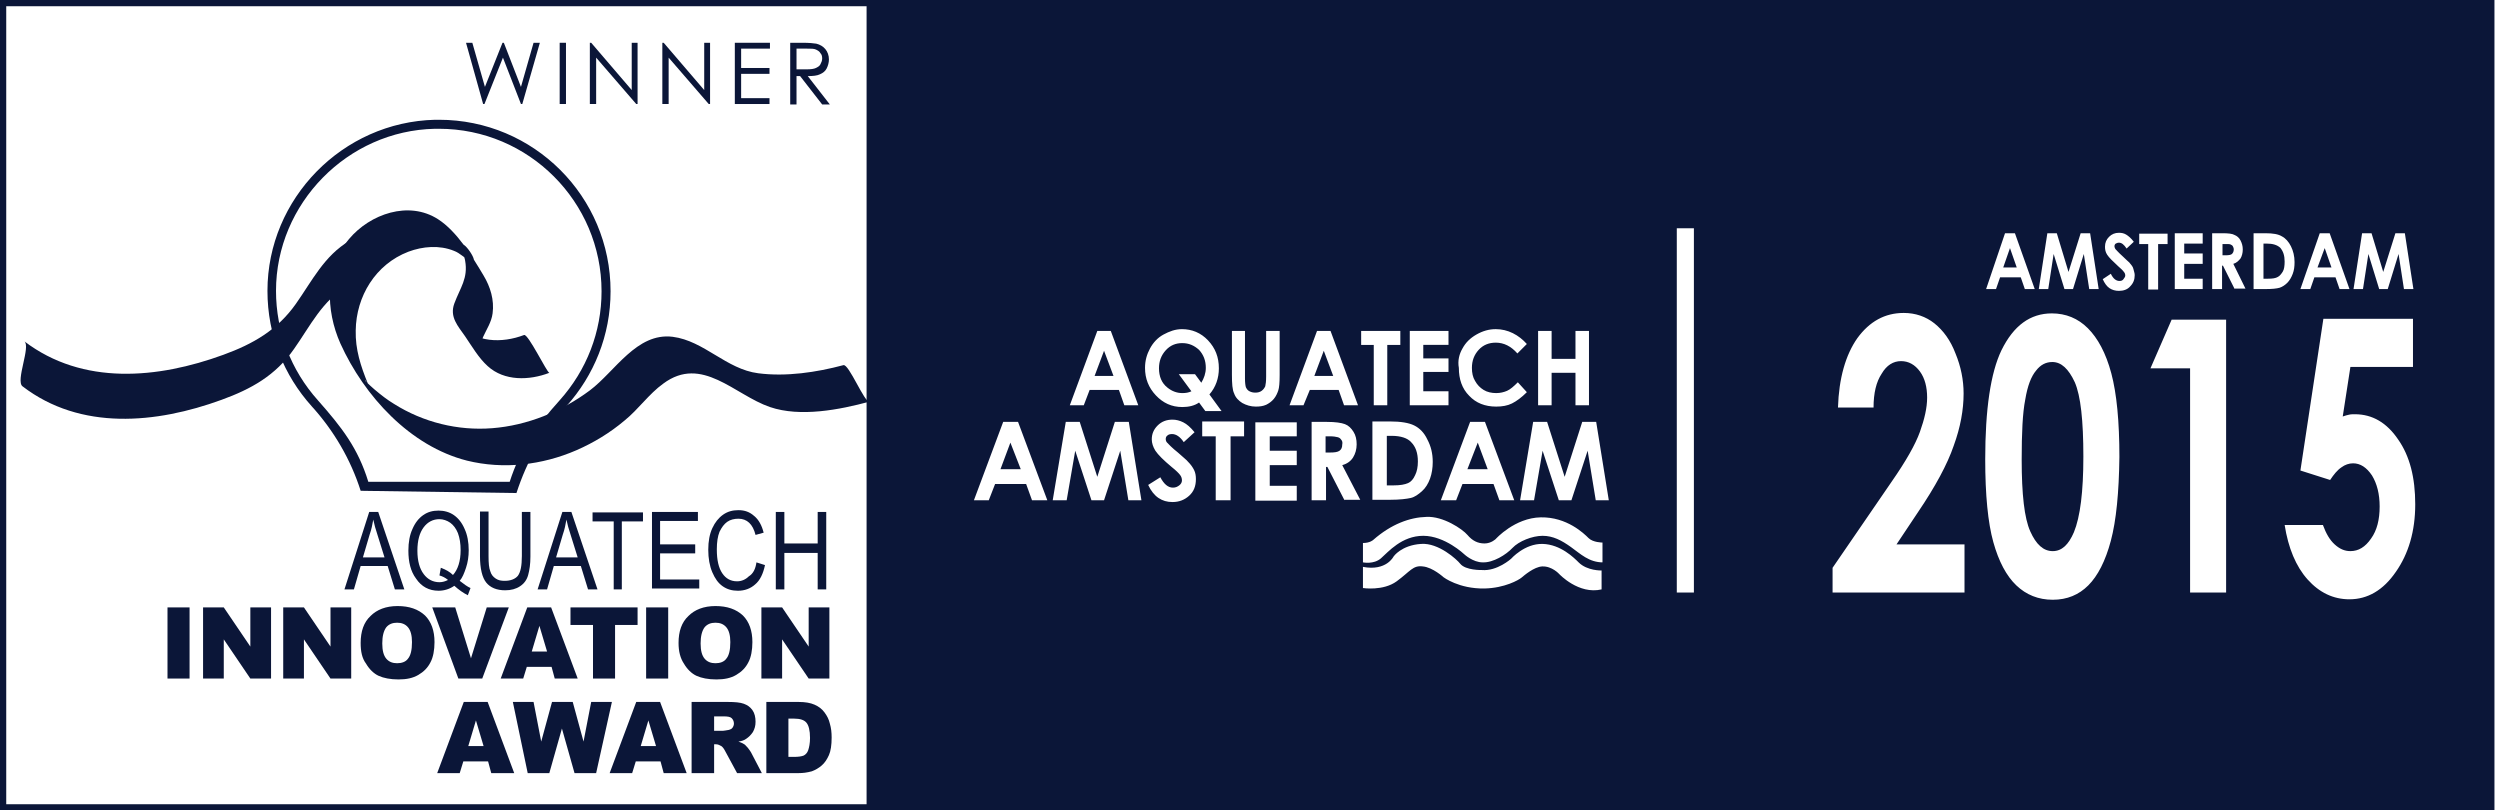 <svg fill="none" height="130" viewBox="0 0 401 130" width="401" xmlns="http://www.w3.org/2000/svg"><g fill="#0b1638"><path d="m177.089 56.261-1.517 4.044h3.034z"/><path d="m329.189 58.067c-1.011 0-1.878.433-2.6 1.372-.794.939-1.372 2.456-1.733 4.622-.434 2.167-.578 5.417-.578 9.678 0 5.561.433 9.389 1.372 11.483.939 2.095 2.094 3.178 3.611 3.178 1.445 0 2.528-1.011 3.395-3.033 1.011-2.456 1.516-6.5 1.516-12.133 0-5.778-.433-9.75-1.372-11.917-1.011-2.167-2.167-3.25-3.611-3.25z"/><path d="m160.478 75.256h3.25l-1.661-4.261z"/><path d="m189.656 55.033c-1.084 0-1.95.361-2.673 1.156-.722.794-1.083 1.733-1.083 2.889 0 1.3.433 2.383 1.372 3.106.723.578 1.517.867 2.384.867.505 0 1.011-.072 1.444-.289l-2.022-2.744h2.6l1.011 1.372c.433-.722.722-1.517.722-2.383 0-1.156-.361-2.095-1.083-2.889-.795-.722-1.661-1.083-2.672-1.083z"/><path d="m215.15 70.561c-.144-.217-.289-.361-.578-.433s-.65-.144-1.3-.144h-.65v2.6h.723c.722 0 1.227-.072 1.516-.289s.434-.506.434-1.011c.072-.289 0-.578-.145-.722z"/><path d="m210.817 60.305h3.033l-1.516-4.044z"/><path d="m223.239 69.911h-.794v7.944h1.083c1.083 0 1.805-.144 2.311-.361.506-.217.867-.65 1.156-1.3.288-.578.433-1.3.433-2.167 0-1.372-.361-2.383-1.083-3.106-.578-.65-1.662-1.011-3.106-1.011z"/><path d="m363.567 39.072h-.506v5.633h.723c.722 0 1.227-.072 1.588-.289.289-.144.578-.505.795-.867.216-.361.289-.939.289-1.589 0-.939-.217-1.661-.722-2.239-.506-.433-1.156-.65-2.167-.65z"/><path d="m358.15 39.505c-.072-.144-.216-.217-.361-.289-.144-.072-.433-.072-.866-.072h-.434v1.806h.506c.505 0 .867-.072 1.011-.217s.289-.361.289-.722c0-.217-.072-.361-.145-.506z"/><path d="m139.822 0v130h260.289v-130zm239.056 37.411h1.516l1.878 6.211 1.95-6.211h1.517l1.372 8.956h-1.517l-.866-5.633-1.734 5.633h-1.372l-1.733-5.633-.867 5.633h-1.516zm-6.789 0h1.589l3.178 8.956h-1.589l-.65-1.878h-3.395l-.65 1.878h-1.589zm-23.256 0h4.478v1.661h-2.961v1.589h2.961v1.661h-2.961v2.383h2.961v1.661h-4.478zm-20.439 0h1.517l1.878 6.211 1.95-6.211h1.517l1.372 8.956h-1.517l-.867-5.633-1.733 5.633h-1.372l-1.733-5.633-.867 5.633h-1.517zm-6.788 0h1.588l3.178 8.956h-1.589l-.65-1.878h-3.322l-.65 1.878h-1.589zm-74.895 15.672h2.167v4.478h3.828v-4.478h2.166v11.917h-2.166v-5.2h-3.828v5.2h-2.167zm-12.133 2.817c.505-.939 1.228-1.661 2.239-2.239s2.022-.867 3.105-.867c.939 0 1.878.217 2.745.65.866.433 1.589 1.011 2.239 1.733l-1.517 1.517c-1.011-1.155-2.167-1.733-3.467-1.733-1.083 0-2.022.361-2.744 1.156-.722.794-1.084 1.733-1.084 2.889 0 .794.145 1.517.506 2.094.361.65.794 1.083 1.372 1.444.578.361 1.3.506 2.022.506.65 0 1.228-.144 1.734-.361.505-.217 1.083-.722 1.733-1.372l1.445 1.589c-.867.867-1.662 1.444-2.384 1.806s-1.589.506-2.528.506c-1.805 0-3.25-.578-4.333-1.733-1.155-1.155-1.661-2.672-1.661-4.478-.217-1.156.072-2.239.578-3.106zm8.305 24.339h-2.383l-.939-2.6h-4.983l-1.011 2.6h-2.456l4.695-12.567h2.383zm-16.755-27.156h6.211v2.239h-4.045v2.167h4.045v2.167h-4.045v3.106h4.045v2.239h-6.211zm3.683 21.017c0 .939-.144 1.878-.433 2.672-.289.794-.722 1.517-1.3 2.022-.578.506-1.156.939-1.806 1.083-.65.144-1.733.289-3.322.289h-2.817v-12.567h2.745c1.805 0 3.105.217 3.972.65s1.589 1.156 2.094 2.239c.578 1.083.867 2.239.867 3.611zm-32.283-21.017h2.166v7.656c0 .65.073 1.155.145 1.372.144.289.289.506.578.65.289.144.577.217.939.217.361 0 .722-.072 1.011-.289s.433-.433.577-.722c.073-.289.145-.794.145-1.589v-7.295h2.167v7.078c0 1.228-.073 2.022-.217 2.456-.145.433-.361.939-.722 1.372s-.795.722-1.228.939c-.506.217-1.011.289-1.661.289-.795 0-1.517-.217-2.167-.578-.578-.361-1.083-.867-1.3-1.517-.289-.578-.361-1.589-.361-3.033v-7.006zm-21.522 0h2.166l4.406 11.917h-2.239l-.867-2.456h-4.694l-.939 2.456h-2.239zm-10.473 27.156-.939-2.6h-4.983l-1.011 2.6h-2.383l4.694-12.567h2.383l4.695 12.567zm15.456 0-1.3-7.944-2.6 7.944h-2.022l-2.6-7.944-1.373 7.944h-2.238l2.094-12.567h2.239l2.817 8.811 2.816-8.811h2.239l2.022 12.567zm9.75-.722c-.722.65-1.589 1.011-2.672 1.011-.867 0-1.589-.217-2.239-.65-.65-.433-1.228-1.156-1.661-2.095l1.95-1.228c.577 1.083 1.227 1.661 2.022 1.661.433 0 .722-.144 1.011-.361.289-.217.433-.506.433-.794s-.072-.578-.289-.867c-.216-.289-.65-.722-1.372-1.3-1.3-1.083-2.166-1.95-2.6-2.6-.361-.578-.578-1.228-.578-1.806 0-.867.289-1.589.939-2.239s1.445-.939 2.384-.939c.577 0 1.155.144 1.733.433.578.289 1.156.794 1.806 1.589l-1.734 1.589c-.578-.867-1.228-1.3-1.878-1.3-.288 0-.577.072-.722.217-.216.144-.289.361-.289.578 0 .217.073.433.217.578.217.217.722.794 1.733 1.589.867.794 1.445 1.228 1.589 1.444.506.505.795.939 1.011 1.372.217.433.289.939.289 1.444 0 1.156-.361 2.022-1.083 2.672zm-1.083-14.228c-1.734 0-3.106-.65-4.262-1.878-1.155-1.228-1.733-2.672-1.733-4.405 0-1.156.289-2.167.795-3.106.505-.939 1.227-1.733 2.166-2.239.939-.505 1.878-.867 2.961-.867 1.589 0 3.034.578 4.189 1.806 1.156 1.228 1.734 2.672 1.734 4.478 0 1.589-.506 3.033-1.517 4.189l1.95 2.672h-2.6l-1.011-1.372c-.722.505-1.661.722-2.672.722zm9.966 4.694h-2.239v10.256h-2.383v-10.256h-2.167v-2.383h6.717v2.383zm8.378 0h-4.333v2.311h4.333v2.311h-4.333v3.322h4.333v2.383h-6.644v-12.567h6.644zm1.083-4.983h-2.239l4.406-11.917h2.167l4.405 11.917h-2.239l-.866-2.456h-4.623zm6.573 15.239-2.745-5.345h-.217v5.345h-2.311v-12.567h2.456c1.372 0 2.311.144 2.889.361.578.217 1.011.65 1.372 1.228s.506 1.228.506 2.022c0 .794-.217 1.517-.578 2.095s-.939 1.011-1.734 1.228l2.889 5.561h-2.527zm2.672-27.156h6.283v2.239h-2.094v9.678h-2.167v-9.678h-2.022zm38.566 41.456c-3.683.867-6.788-2.456-6.788-2.456s-1.156-1.3-2.745-1.228c-1.3.072-2.889 1.444-3.322 1.806s-2.672 1.661-5.922 1.733c-4.117.072-6.573-1.806-6.573-1.806s-1.733-1.589-3.322-1.733c-1.589-.217-2.022.794-4.189 2.383-2.166 1.589-5.416 1.083-5.416 1.083v-3.394c3.755.722 4.911-1.661 4.911-1.661s1.228-1.806 4.405-2.022c2.817-.217 5.778 2.528 6.284 3.178.866 1.083 3.466 1.011 3.466 1.011 2.456.217 4.695-1.806 4.695-1.806s2.166-2.456 5.055-2.383c2.889.072 5.056 2.239 5.778 2.961 1.372 1.372 3.683 1.3 3.683 1.3zm.217-4.333c-2.239 0-3.611-1.372-5.128-2.456-1.516-1.083-2.889-1.806-4.55-1.806s-3.827.867-4.839 1.95c-1.011 1.083-3.105 2.383-4.766 2.311-1.589 0-2.961-1.3-2.961-1.3s-3.106-2.961-6.573-2.961c-3.466 0-5.633 2.6-6.788 3.611-1.156 1.011-2.889.65-2.889.65v-3.106c1.155 0 1.661-.506 1.661-.506 2.889-2.528 5.85-3.611 8.522-3.683 2.672-.144 5.778 1.95 6.572 2.889.795.939 1.661 1.372 2.745 1.372 1.083 0 1.805-.722 1.805-.722s3.034-3.394 7.222-3.467c4.189-.072 6.934 2.6 7.656 3.322.722.722 2.239.722 2.239.722v3.178zm-1.155-9.967-1.3-7.944-2.6 7.944h-2.023l-2.6-7.944-1.372 7.944h-2.239l2.095-12.567h2.239l2.816 8.811 2.817-8.811h2.239l2.022 12.567zm15.744 14.806h-2.744v-58.428h2.744zm43.478 0h-21.234v-3.972l9.462-13.794c2.311-3.322 3.827-5.995 4.55-8.017.722-2.022 1.155-3.828 1.155-5.489s-.361-3.106-1.155-4.189c-.795-1.083-1.806-1.661-3.034-1.661s-2.311.65-3.105 2.022c-.867 1.3-1.3 3.106-1.3 5.417h-5.706c.145-4.694 1.228-8.45 3.106-11.122 1.95-2.672 4.405-4.045 7.439-4.045 1.877 0 3.538.578 4.911 1.661 1.444 1.155 2.6 2.744 3.394 4.839.867 2.095 1.3 4.261 1.3 6.428 0 2.6-.505 5.417-1.589 8.378-1.011 2.961-2.961 6.572-5.705 10.617l-3.467 5.2h10.906v7.728zm23.4-8.306c-.867 3.25-2.095 5.633-3.611 7.15-1.517 1.517-3.395 2.311-5.706 2.311s-4.261-.794-5.85-2.311-2.817-3.828-3.683-6.933c-.867-3.106-1.3-7.583-1.3-13.289 0-8.017.866-13.867 2.6-17.478 1.95-3.972 4.622-5.922 8.089-5.922 2.239 0 4.189.794 5.777 2.383 1.589 1.589 2.889 3.972 3.756 7.222s1.3 7.728 1.3 13.433c-.072 5.705-.506 10.183-1.372 13.433zm3.105-40.806c-.433.506-1.083.722-1.805.722-.578 0-1.084-.144-1.517-.433s-.794-.794-1.083-1.444l1.3-.867c.361.794.866 1.156 1.372 1.156.289 0 .506-.072.65-.289.144-.217.289-.361.289-.578s-.072-.433-.217-.578c-.144-.217-.433-.505-.939-.939-.866-.794-1.444-1.372-1.733-1.806-.289-.433-.361-.867-.361-1.3 0-.65.217-1.156.65-1.589s.939-.65 1.589-.65c.433 0 .794.072 1.155.289.361.217.795.578 1.228 1.155l-1.155 1.083c-.434-.65-.795-.939-1.228-.939-.217 0-.361.072-.506.144-.144.072-.216.289-.216.433 0 .144.072.289.144.433.144.144.506.578 1.156 1.155.577.578.938.867 1.083 1.011.289.361.578.65.65 1.011s.217.65.217 1.011c0 .722-.217 1.3-.723 1.806zm1.445-6.789v-1.661h4.55v1.661h-1.517v7.295h-1.589v-7.295zm13.939 55.9h-5.778v-35.967h-6.356l3.395-7.8h8.739zm1.372-48.678-1.878-3.756h-.144v3.756h-1.589v-8.956h1.661c.939 0 1.589.072 1.95.289.361.144.722.433.939.867.216.433.361.867.361 1.444s-.145 1.083-.361 1.444c-.289.361-.65.722-1.156.867l1.95 3.972h-1.733zm4.911 0h-1.878v-8.956h1.878c1.228 0 2.094.144 2.672.506.578.289 1.084.867 1.445 1.589.361.722.577 1.589.577 2.528 0 .722-.072 1.3-.288 1.878-.217.578-.506 1.083-.867 1.444-.361.361-.795.65-1.228.794-.505.144-1.228.217-2.311.217zm20.944 45.355c-2.022 2.961-4.55 4.406-7.438 4.406-2.6 0-4.839-1.083-6.717-3.178s-3.106-5.056-3.683-8.739h6.138c.506 1.372 1.084 2.383 1.878 3.106.795.722 1.589 1.083 2.528 1.083 1.3 0 2.383-.65 3.322-2.022.939-1.3 1.372-3.033 1.372-5.128 0-2.022-.433-3.683-1.227-4.983-.867-1.3-1.878-1.95-3.034-1.95-.65 0-1.3.217-1.877.65-.65.433-1.228 1.155-1.806 2.022l-4.767-1.517 3.684-24.339h14.372v7.728h-10.039l-1.228 7.944c.361-.144.722-.217 1.011-.289.289-.072.65-.072.939-.072 2.817 0 5.128 1.372 6.934 4.045 1.877 2.672 2.744 6.139 2.744 10.4 0 4.333-1.083 7.944-3.106 10.833z"/><path d="m372.883 39.794-1.155 3.106h2.239z"/><path d="m235.372 75.256h3.25l-1.589-4.261z"/><path d="m322.4 39.794-1.083 3.106h2.167z"/><path d="m26.867 97.428h3.539v11.411h-3.539z"/><path d="m32.572 97.428h3.322l4.261 6.283v-6.283h3.322v11.411h-3.322l-4.261-6.284v6.284h-3.322z"/><path d="m45.428 97.428h3.322l4.261 6.283v-6.283h3.322v11.411h-3.322l-4.261-6.284v6.284h-3.322z"/><path d="m57.85 103.133c0-1.878.506-3.322 1.589-4.333 1.011-1.011 2.455-1.589 4.333-1.589s3.322.506 4.406 1.517c1.011 1.011 1.517 2.455 1.517 4.261 0 1.3-.217 2.455-.65 3.25-.433.866-1.083 1.516-1.95 2.022-.867.505-1.878.722-3.178.722s-2.383-.217-3.178-.578c-.794-.361-1.517-1.083-2.022-1.95-.65-.866-.867-1.95-.867-3.322zm3.467.072c0 1.156.217 1.95.65 2.456.433.505 1.011.722 1.733.722s1.372-.217 1.733-.722c.433-.506.65-1.372.65-2.672 0-1.084-.217-1.878-.65-2.384-.433-.505-1.011-.722-1.733-.722s-1.3.217-1.733.722c-.433.578-.65 1.445-.65 2.6z"/><path d="m69.334 97.428h3.683l2.528 8.161 2.528-8.161h3.539l-4.261 11.411h-3.828z"/><path d="m88.472 106.961h-3.972l-.578 1.878h-3.611l4.261-11.411h3.828l4.261 11.411h-3.683zm-.722-2.456-1.228-4.116-1.228 4.116z"/><path d="m91.578 97.428h10.689v2.816h-3.611v8.595h-3.539v-8.595h-3.611v-2.816z"/><path d="m103.639 97.428h3.539v11.411h-3.539z"/><path d="m108.839 103.133c0-1.878.505-3.322 1.589-4.333 1.011-1.011 2.455-1.589 4.333-1.589s3.322.506 4.406 1.517c1.011 1.011 1.516 2.455 1.516 4.261 0 1.3-.216 2.455-.65 3.25-.433.866-1.083 1.516-1.95 2.022-.866.505-1.877.722-3.177.722s-2.384-.217-3.178-.578c-.795-.361-1.517-1.083-2.022-1.95-.578-.866-.867-1.95-.867-3.322zm3.539.072c0 1.156.216 1.95.65 2.456.433.505 1.011.722 1.733.722s1.372-.217 1.733-.722c.434-.506.65-1.372.65-2.672 0-1.084-.216-1.878-.65-2.384-.433-.505-1.011-.722-1.733-.722s-1.3.217-1.733.722c-.434.578-.65 1.445-.65 2.6z"/><path d="m122.128 97.428h3.322l4.261 6.283v-6.283h3.322v11.411h-3.322l-4.261-6.284v6.284h-3.322z"/><path d="m78.289 122.128h-3.972l-.578 1.878h-3.611l4.261-11.412h3.828l4.261 11.412h-3.683zm-.722-2.456-1.228-4.116-1.228 4.116z"/><path d="m82.261 112.594h3.322l1.228 6.356 1.733-6.356h3.322l1.733 6.356 1.228-6.356h3.322l-2.528 11.412h-3.467l-2.022-7.15-2.022 7.15h-3.467z"/><path d="m105.95 122.128h-3.972l-.578 1.878h-3.611l4.261-11.412h3.828l4.261 11.412h-3.684zm-.722-2.456-1.228-4.116-1.228 4.116z"/><path d="m110.933 124.006v-11.412h5.85c1.083 0 1.95.073 2.528.289.578.217 1.011.506 1.372 1.011.361.506.506 1.156.506 1.878 0 .65-.145 1.156-.434 1.661-.289.434-.65.795-1.083 1.084-.289.216-.722.361-1.228.433.434.144.722.289.939.433.145.073.289.289.578.578.217.289.433.578.505.722l1.734 3.323h-3.972l-1.878-3.467c-.217-.433-.434-.722-.65-.867-.289-.144-.506-.289-.867-.289h-.289v4.623zm3.539-6.789h1.517c.144 0 .505-.073.939-.145.216-.072.433-.144.577-.361.145-.217.217-.433.217-.65 0-.361-.144-.65-.361-.867-.217-.216-.65-.288-1.3-.288h-1.517v2.311z"/><path d="m122.922 112.594h5.2c1.011 0 1.878.145 2.528.434s1.156.65 1.589 1.228c.433.577.722 1.155.867 1.805.216.722.289 1.445.289 2.239 0 1.228-.145 2.167-.434 2.817s-.65 1.227-1.155 1.661c-.506.433-1.011.722-1.589.939-.795.216-1.445.289-2.095.289h-5.2zm3.539 2.6v6.212h.867c.722 0 1.228-.073 1.589-.217.289-.145.578-.433.722-.867.144-.433.289-1.083.289-1.95 0-1.228-.217-2.022-.578-2.455-.361-.434-1.011-.65-1.95-.65h-.939z"/><path d="m55.25 94.539 3.972-12.422h1.444l4.189 12.422h-1.517l-1.156-3.756h-4.333l-1.083 3.756zm2.961-5.128h3.467l-1.083-3.467c-.361-1.083-.578-1.878-.722-2.6-.144.794-.289 1.589-.578 2.383z"/><path d="m73.739 93.167c.65.505 1.228.939 1.733 1.155l-.433 1.156c-.722-.361-1.444-.867-2.167-1.517-.722.506-1.589.794-2.528.794-1.517 0-2.744-.65-3.611-1.95-.867-1.156-1.228-2.672-1.228-4.478 0-1.372.217-2.528.65-3.467.433-1.011 1.011-1.733 1.733-2.239.722-.505 1.517-.722 2.456-.722.867 0 1.733.217 2.455.722.722.506 1.3 1.228 1.733 2.239.433.939.65 2.095.65 3.394 0 1.011-.144 1.95-.433 2.817-.289.867-.578 1.589-1.011 2.095zm-3.033-2.095c.794.289 1.444.65 1.95 1.156.794-.867 1.228-2.239 1.228-3.972 0-1.083-.144-1.95-.433-2.744-.289-.722-.722-1.3-1.228-1.661-.505-.361-1.155-.578-1.733-.578-1.011 0-1.878.433-2.528 1.3-.65.867-1.011 2.095-1.011 3.756s.361 2.889 1.011 3.756c.65.867 1.517 1.3 2.528 1.3.506 0 .939-.144 1.372-.361-.433-.361-.867-.578-1.372-.722z"/><path d="m83.706 82.117h1.372v7.15c0 1.228-.144 2.167-.361 2.961-.217.794-.65 1.372-1.3 1.806s-1.444.65-2.383.65c-1.372 0-2.383-.433-3.033-1.228-.65-.794-1.011-2.239-1.011-4.261v-7.15h1.372v7.15c0 1.156.072 1.95.289 2.456.144.505.433.867.867 1.155.433.289.867.361 1.444.361.939 0 1.661-.289 2.094-.794.433-.578.65-1.589.65-3.178z"/><path d="m86.233 94.539 3.972-12.422h1.444l4.189 12.422h-1.517l-1.156-3.756h-4.333l-1.083 3.756zm2.961-5.128h3.467l-1.083-3.467c-.361-1.083-.578-1.878-.722-2.6-.144.794-.289 1.589-.578 2.383z"/><path d="m98.439 94.539v-10.905h-3.394v-1.444h8.089v1.444h-3.395v10.905z"/><path d="m104.578 94.539v-12.422h7.366v1.444h-6.066v3.756h5.633v1.444h-5.633v4.189h6.283v1.444h-7.583z"/><path d="m121.333 90.206 1.372.433c-.288 1.372-.794 2.455-1.588 3.106-.723.65-1.662 1.011-2.745 1.011-.939 0-1.733-.217-2.455-.722-.723-.505-1.228-1.228-1.662-2.239-.433-1.011-.65-2.239-.65-3.611 0-1.372.217-2.528.65-3.467.434-.939 1.012-1.661 1.734-2.167s1.516-.722 2.455-.722c1.011 0 1.806.289 2.528.939.722.578 1.228 1.517 1.517 2.672l-1.3.361c-.434-1.733-1.372-2.6-2.745-2.6-.65 0-1.3.144-1.805.506-.506.361-.867.867-1.228 1.589-.289.722-.433 1.661-.433 2.817 0 1.733.289 2.961.866 3.828.578.867 1.373 1.3 2.384 1.3.722 0 1.372-.289 1.877-.794.723-.433 1.084-1.228 1.228-2.239z"/><path d="m124.439 94.539v-12.422h1.372v5.056h5.345v-5.056h1.372v12.422h-1.372v-5.85h-5.345v5.85z"/><path d="m74.75 6.861h1.011l2.022 7.078 2.817-7.078h.217l2.744 7.078 2.022-7.078h1.011l-2.817 9.822h-.217l-2.889-7.439-2.961 7.439h-.217z"/><path d="m89.772 6.861h1.011v9.822h-1.011z"/><path d="m94.611 16.683v-9.822h.217l6.5 7.583v-7.583h.939v9.822h-.217l-6.428-7.439v7.439z"/><path d="m106.239 16.683v-9.822h.217l6.5 7.583v-7.583h.939v9.822h-.217l-6.428-7.439v7.439z"/><path d="m117.866 6.861h5.634v.939h-4.622v3.106h4.55v.939h-4.55v3.9h4.55v.939h-5.562z"/><path d="m126.75 6.861h1.95c1.083 0 1.806.072 2.239.144.578.144 1.083.433 1.444.867.361.433.578 1.011.578 1.661 0 .506-.144 1.011-.361 1.444-.217.433-.578.722-1.083.939-.434.217-1.084.289-1.95.289l3.539 4.55h-1.228l-3.539-4.55h-.578v4.55h-1.011zm1.011.939v3.322h1.661c.65 0 1.156-.072 1.445-.217.289-.144.577-.289.722-.578.144-.289.289-.578.289-.939s-.072-.65-.289-.867c-.145-.289-.433-.433-.722-.578-.289-.144-.795-.144-1.445-.144z"/></g><path d="m.5.5h139v129h-139z" stroke="#0b1638" stroke-miterlimit="10"/><g fill="#0b1638"><path d="m70.417 20.656c14.372 0 26.072 11.7 26.072 26.072 0 6.5-2.383 12.639-6.717 17.478-3.828 4.261-6.283 7.728-8.017 13.072h-22.678c-1.661-5.417-4.261-8.739-8.089-13.072-4.333-4.839-6.717-11.05-6.717-17.55 0-14.011 11.483-25.711 25.494-26zm0-1.444c-.217 0-.433 0-.65 0-14.806.361-26.867 12.639-26.867 27.444 0 7.15 2.672 13.578 7.078 18.489 3.611 3.972 6.283 8.595 7.872 13.578l24.989.361c1.661-5.128 4.333-9.894 8.017-13.939 4.405-4.911 7.078-11.339 7.078-18.417 0-15.239-12.35-27.517-27.517-27.517z"/><path d="m84.067 53.733c-3.611 1.372-7.8 1.228-10.544-1.733 1.372 1.95 2.744 3.828 4.117 5.778-1.806-2.889 1.011-4.694 1.372-7.511.289-2.167-.361-4.261-1.444-6.067-1.806-3.033-4.261-7.078-7.294-9.028-4.694-3.033-10.906-.867-14.3 3.178-3.9 4.694-3.756 11.411-1.372 16.756 3.828 8.45 11.194 16.467 20.294 18.778 5.85 1.444 12.061.722 17.55-1.661 2.817-1.228 5.417-2.817 7.728-4.767 2.239-1.806 3.9-4.261 6.211-5.922 6.212-4.622 11.412 1.806 17.117 3.756 4.839 1.661 11.195.433 15.961-.867-.794.217-3.322-6.139-4.189-5.85-4.333 1.156-9.172 1.878-13.65 1.3-5.127-.65-8.666-5.2-13.722-5.85-5.778-.722-9.244 5.561-13.289 8.595-4.55 3.394-10.039 5.633-15.672 6.067-5.489.433-11.05-.939-15.745-3.9-1.083-.65-2.094-1.444-3.033-2.239.072.072-1.589-1.372-1.589-1.517.144-.289 1.733 3.683.433.505-1.155-2.817-2.022-5.489-1.95-8.522.072-5.489 3.178-10.617 8.45-12.639 2.311-.867 4.983-1.083 7.295-.144 1.011.361 1.733 1.228 2.672 1.661 1.878.867-1.661-4.261-1.517-2.239 0 .578.578 1.517.65 2.167.506 2.817-.794 4.333-1.733 6.861-.794 2.167.578 3.611 1.733 5.272 1.083 1.589 2.167 3.467 3.611 4.767 2.672 2.455 6.717 2.311 9.895 1.083-.361 0-3.394-6.283-4.045-6.067z"/><path d="m56.044 38.639c-4.044 2.383-5.994 6.428-8.594 10.111-2.961 4.189-6.861 6.428-11.628 8.161-10.472 3.828-22.533 4.983-31.922-2.167 1.083.794-1.444 6.356-.289 7.222 9.317 7.15 21.45 5.994 31.922 2.167 4.767-1.733 8.667-3.9 11.628-8.161 2.6-3.683 4.55-7.8 8.594-10.111 1.156-.722-.794-6.572.289-7.222z"/></g></svg>